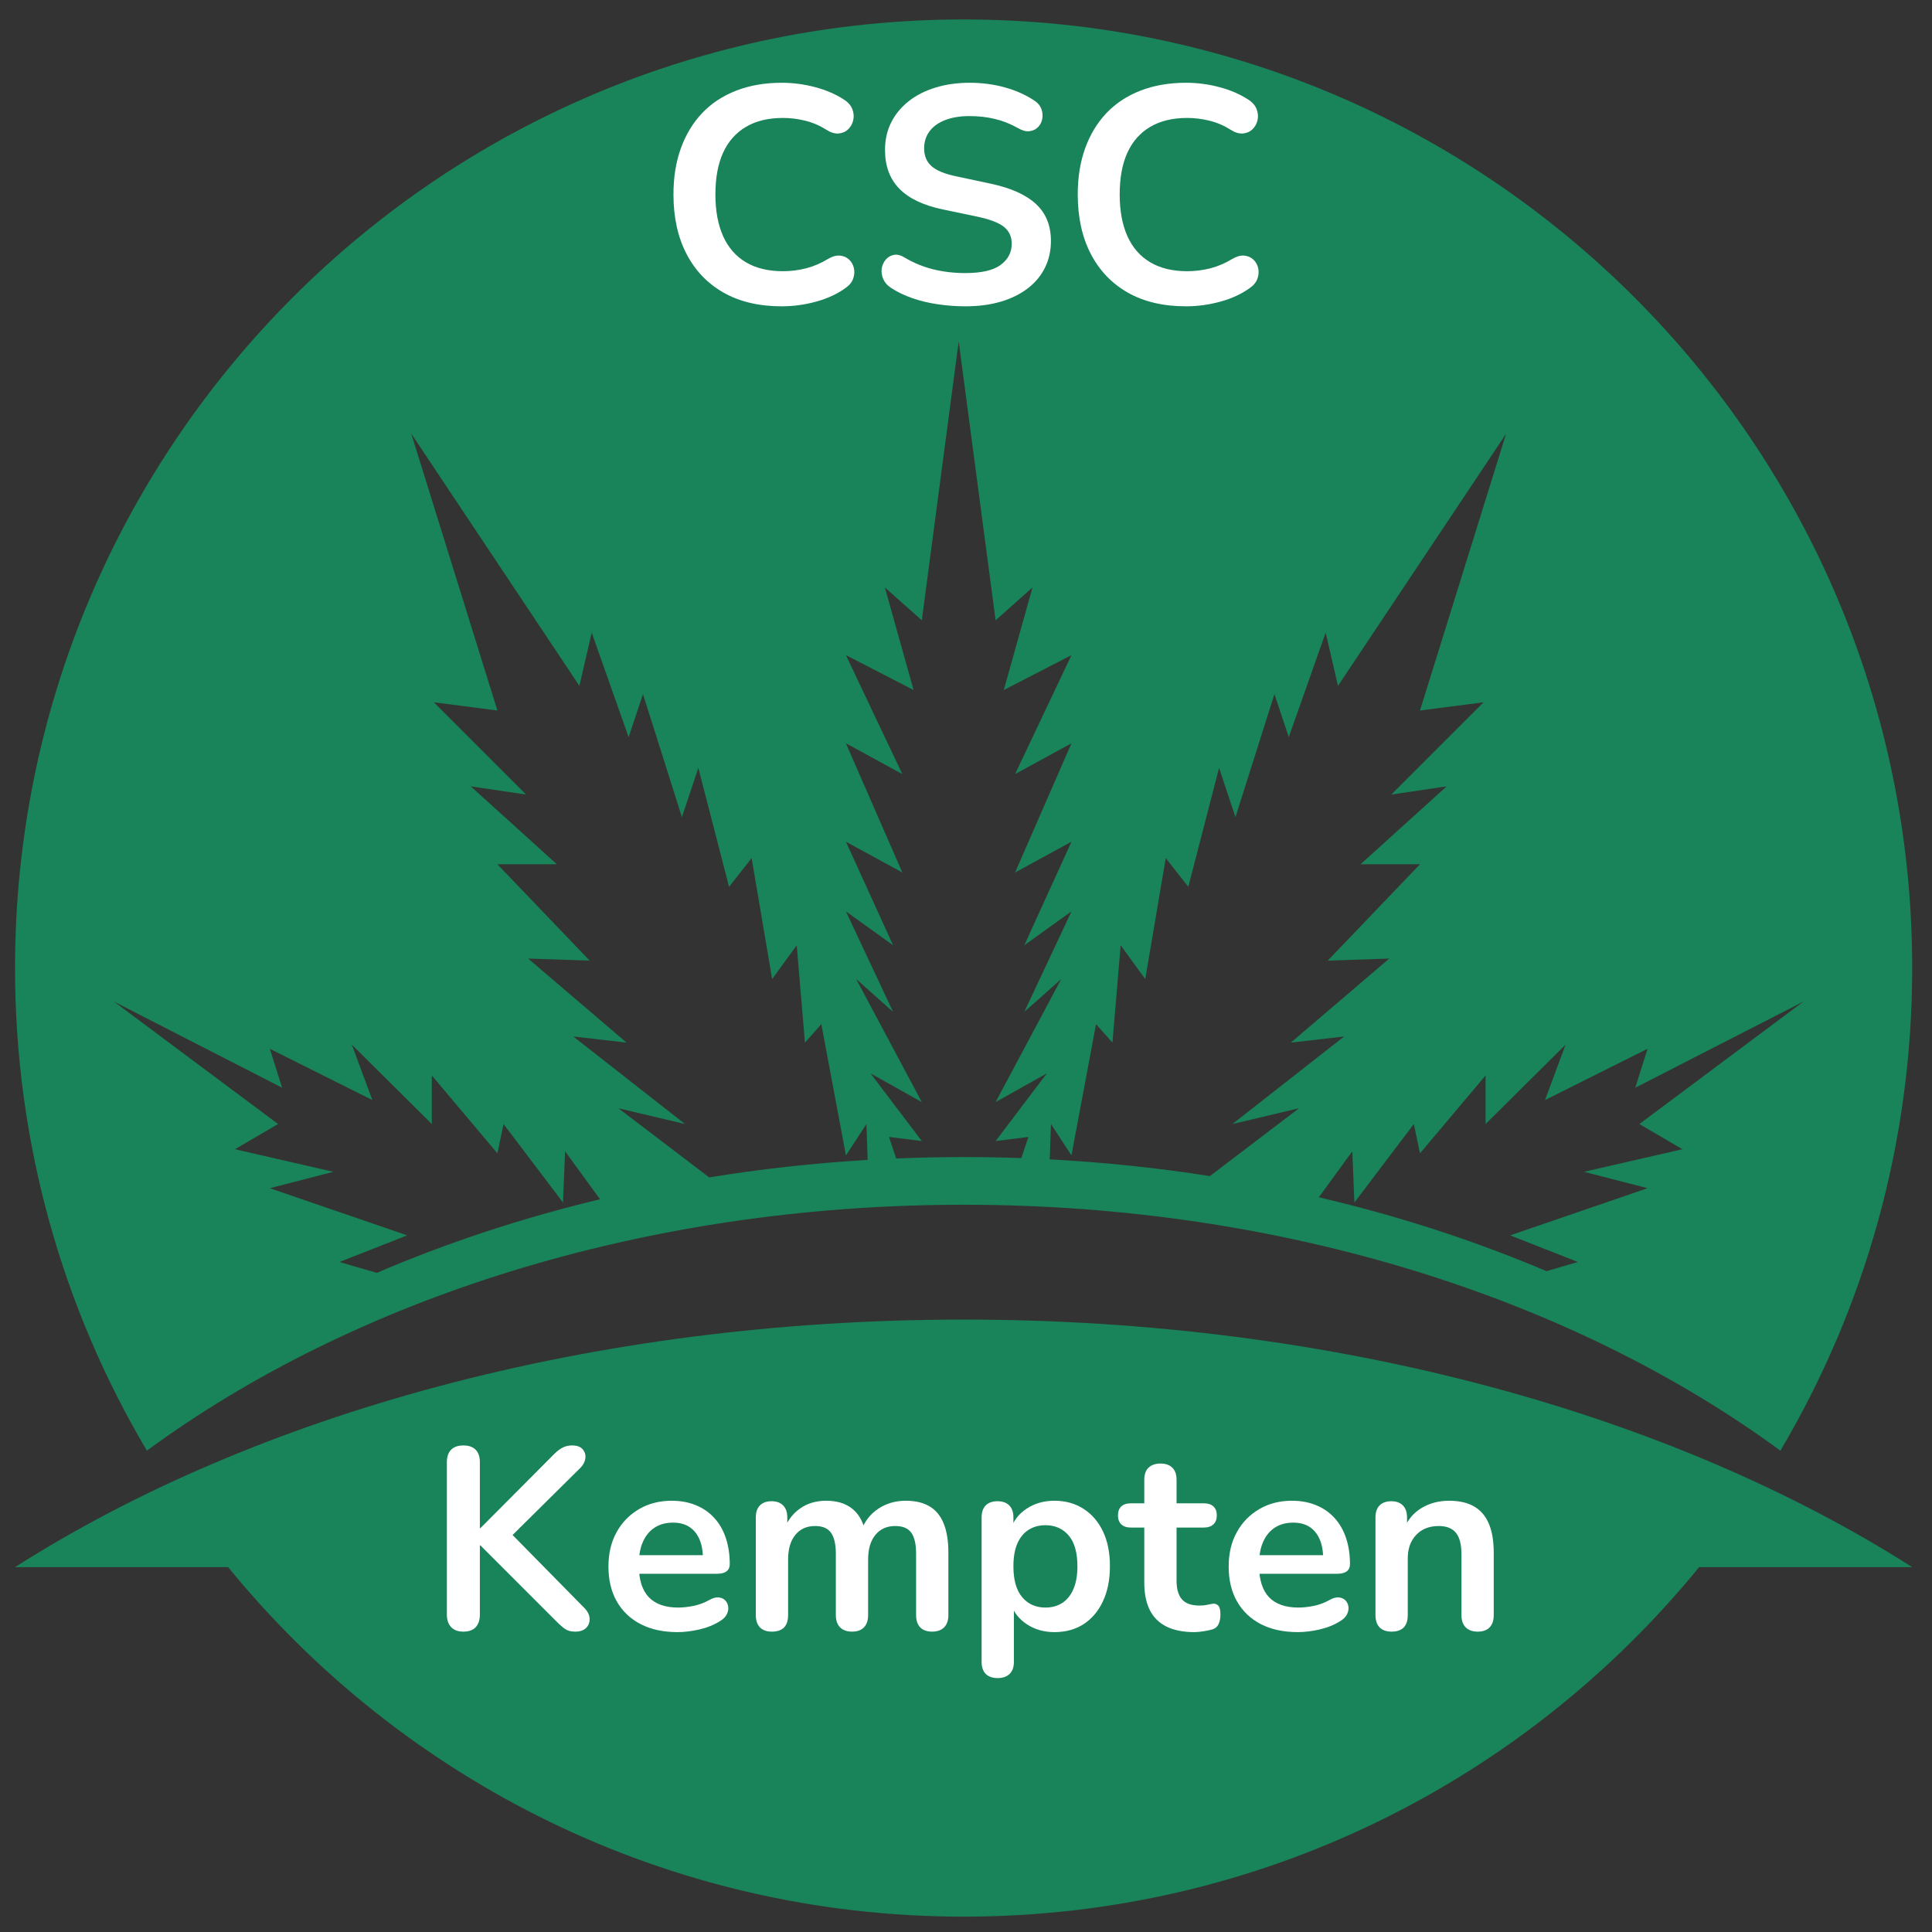<svg xmlns="http://www.w3.org/2000/svg" xmlns:xlink="http://www.w3.org/1999/xlink" width="500" viewBox="0 0 375 375" height="500" preserveAspectRatio="xMidYMid meet"><rect x="0" y="0" width="375" height="375" fill="#333333" stroke="none"/><defs><g></g><clipPath id="e6723cd9b8"><path d="M 2.918 3.773 L 371.16 3.773 L 371.16 281.707 L 2.918 281.707 Z M 2.918 3.773 " clip-rule="nonzero"></path></clipPath><clipPath id="a9f7c63279"><path d="M 2.918 256.082 L 371.16 256.082 L 371.16 372.016 L 2.918 372.016 Z M 2.918 256.082 " clip-rule="nonzero"></path></clipPath></defs><g clip-path="url(#e6723cd9b8)"><path fill="#19835a" d="M 52.375 203.57 L 72.273 213.516 L 68.293 202.773 L 83.812 218.172 L 83.812 208.742 L 96.547 223.863 L 97.738 218.172 L 109.281 233.414 L 109.68 223.465 L 116.465 232.777 C 101.207 236.434 86.695 241.246 73.137 247.062 L 65.906 244.953 L 79.035 239.781 L 52.375 230.629 L 64.711 227.445 L 45.609 223.066 L 53.969 218.172 L 22.133 194.414 L 54.766 211.129 Z M 112.465 133.133 L 114.852 122.789 L 122.016 143.082 L 124.801 134.727 L 132.359 158.602 L 135.543 149.051 L 141.512 172.133 L 145.891 166.562 L 149.871 190.039 L 154.645 183.473 L 156.238 202.375 L 159.422 198.793 L 164.195 224.262 L 168.176 218.172 L 168.41 225.137 C 157.934 225.762 147.664 226.902 137.652 228.527 L 120.023 215.109 L 132.957 218.172 L 111.27 201.18 L 121.617 202.375 L 102.516 186.059 L 114.453 186.457 L 96.547 167.754 L 108.086 167.754 L 91.375 152.633 L 102.117 154.223 L 84.211 136.316 L 96.547 137.91 L 79.832 84.188 Z M 164.195 163.379 L 175.141 169.348 L 164.195 144.277 L 175.141 150.246 L 164.195 127.164 L 177.328 133.93 L 171.758 114.031 L 178.922 120.402 L 186.082 66.281 L 193.246 120.402 L 200.406 114.031 L 194.836 133.93 L 207.969 127.164 L 197.027 150.246 L 207.969 144.277 L 197.027 169.348 L 207.969 163.379 L 198.816 183.473 L 207.969 176.906 L 198.816 196.406 L 205.98 190.039 L 193.246 213.914 L 203.191 208.344 L 193.246 221.477 L 199.613 220.68 L 198.242 224.785 C 194.531 224.652 190.797 224.582 187.039 224.582 C 182.641 224.582 178.277 224.68 173.945 224.859 L 172.551 220.68 L 178.922 221.477 L 168.969 208.344 L 178.922 213.914 L 166.188 190.039 L 173.348 196.406 L 164.195 176.906 L 173.348 183.473 Z M 215.926 202.375 L 217.52 183.473 L 222.293 190.039 L 226.273 166.562 L 230.652 172.133 L 236.621 149.051 L 239.805 158.602 L 247.367 134.727 L 250.148 143.082 L 257.312 122.789 L 259.699 133.133 L 292.332 84.188 L 275.617 137.91 L 287.953 136.316 L 270.047 154.223 L 280.793 152.633 L 264.078 167.754 L 275.617 167.754 L 257.711 186.457 L 269.648 186.059 L 250.547 202.375 L 260.895 201.18 L 239.207 218.172 L 252.141 215.109 L 234.84 228.277 C 224.723 226.691 214.344 225.594 203.758 225.031 L 203.988 218.172 L 207.969 224.262 L 212.742 198.793 Z M 319.789 203.57 L 317.402 211.129 L 350.031 194.414 L 318.199 218.172 L 326.555 223.066 L 307.453 227.445 L 319.789 230.629 L 293.125 239.781 L 306.258 244.953 L 300.164 246.73 C 286.344 240.859 271.547 236.023 255.984 232.391 L 262.484 223.465 L 262.887 233.414 L 274.426 218.172 L 275.617 223.863 L 288.352 208.742 L 288.352 218.172 L 303.871 202.773 L 299.891 213.516 Z M 187.039 233.84 C 249.258 233.84 305.461 252.141 345.574 281.574 C 361.824 254.129 371.156 222.105 371.156 187.898 C 371.156 86.211 288.727 3.777 187.039 3.777 C 85.352 3.777 2.918 86.211 2.918 187.898 C 2.918 222.105 12.254 254.129 28.508 281.57 C 68.617 252.141 124.82 233.84 187.039 233.84 " fill-opacity="1" fill-rule="nonzero"></path></g><g clip-path="url(#a9f7c63279)"><path fill="#19835a" d="M 187.039 256.129 C 114.715 256.129 49.41 274.559 2.918 304.18 L 44.281 304.18 C 78.043 345.578 129.453 372.02 187.039 372.02 C 244.625 372.02 296.035 345.578 329.797 304.18 L 371.156 304.18 C 324.668 274.559 259.363 256.129 187.039 256.129 " fill-opacity="1" fill-rule="nonzero"></path></g><g fill="#ffffff" fill-opacity="1"><g transform="translate(127.485, 58.861)"><g><path d="M 24.25 0.594 C 19.852 0.594 16.086 -0.289 12.953 -2.062 C 9.828 -3.844 7.426 -6.359 5.75 -9.609 C 4.07 -12.859 3.234 -16.695 3.234 -21.125 C 3.234 -24.438 3.711 -27.422 4.672 -30.078 C 5.629 -32.734 7.004 -35.008 8.797 -36.906 C 10.598 -38.801 12.801 -40.254 15.406 -41.266 C 18.02 -42.285 20.969 -42.797 24.25 -42.797 C 26.438 -42.797 28.586 -42.516 30.703 -41.953 C 32.816 -41.398 34.676 -40.602 36.281 -39.562 C 37.113 -39.039 37.672 -38.41 37.953 -37.672 C 38.234 -36.941 38.289 -36.227 38.125 -35.531 C 37.969 -34.832 37.641 -34.242 37.141 -33.766 C 36.641 -33.285 36.02 -33.016 35.281 -32.953 C 34.539 -32.891 33.734 -33.141 32.859 -33.703 C 31.617 -34.492 30.281 -35.066 28.844 -35.422 C 27.414 -35.785 25.961 -35.969 24.484 -35.969 C 21.648 -35.969 19.254 -35.391 17.297 -34.234 C 15.336 -33.078 13.859 -31.398 12.859 -29.203 C 11.867 -27.016 11.375 -24.32 11.375 -21.125 C 11.375 -17.977 11.867 -15.285 12.859 -13.047 C 13.859 -10.816 15.336 -9.117 17.297 -7.953 C 19.254 -6.797 21.648 -6.219 24.484 -6.219 C 25.992 -6.219 27.488 -6.406 28.969 -6.781 C 30.445 -7.164 31.844 -7.758 33.156 -8.562 C 34.039 -9.082 34.832 -9.312 35.531 -9.25 C 36.227 -9.188 36.816 -8.938 37.297 -8.5 C 37.773 -8.062 38.094 -7.508 38.25 -6.844 C 38.406 -6.188 38.363 -5.508 38.125 -4.812 C 37.883 -4.113 37.406 -3.508 36.688 -3 C 35.094 -1.832 33.188 -0.941 30.969 -0.328 C 28.758 0.285 26.52 0.594 24.25 0.594 Z M 24.25 0.594 "></path></g></g></g><g fill="#ffffff" fill-opacity="1"><g transform="translate(168.187, 58.861)"><g><path d="M 19.156 0.594 C 17.395 0.594 15.633 0.461 13.875 0.203 C 12.125 -0.047 10.469 -0.441 8.906 -0.984 C 7.352 -1.523 5.961 -2.195 4.734 -3 C 4.016 -3.477 3.516 -4.055 3.234 -4.734 C 2.953 -5.41 2.859 -6.078 2.953 -6.734 C 3.055 -7.391 3.316 -7.969 3.734 -8.469 C 4.16 -8.969 4.691 -9.273 5.328 -9.391 C 5.961 -9.516 6.66 -9.336 7.422 -8.859 C 9.18 -7.816 11.035 -7.055 12.984 -6.578 C 14.941 -6.098 17 -5.859 19.156 -5.859 C 22.312 -5.859 24.602 -6.383 26.031 -7.438 C 27.469 -8.5 28.188 -9.867 28.188 -11.547 C 28.188 -12.941 27.676 -14.039 26.656 -14.844 C 25.645 -15.645 23.898 -16.305 21.422 -16.828 L 14.844 -18.203 C 11.051 -18.992 8.227 -20.336 6.375 -22.234 C 4.52 -24.129 3.594 -26.633 3.594 -29.75 C 3.594 -31.707 3.988 -33.484 4.781 -35.078 C 5.582 -36.672 6.711 -38.047 8.172 -39.203 C 9.629 -40.359 11.363 -41.242 13.375 -41.859 C 15.395 -42.484 17.617 -42.797 20.047 -42.797 C 22.441 -42.797 24.719 -42.492 26.875 -41.891 C 29.031 -41.297 30.969 -40.422 32.688 -39.266 C 33.32 -38.828 33.75 -38.285 33.969 -37.641 C 34.188 -37.004 34.234 -36.379 34.109 -35.766 C 33.992 -35.148 33.719 -34.617 33.281 -34.172 C 32.844 -33.734 32.289 -33.473 31.625 -33.391 C 30.969 -33.316 30.223 -33.52 29.391 -34 C 27.91 -34.832 26.41 -35.426 24.891 -35.781 C 23.379 -36.145 21.75 -36.328 20 -36.328 C 18.156 -36.328 16.57 -36.066 15.25 -35.547 C 13.938 -35.035 12.93 -34.312 12.234 -33.375 C 11.535 -32.438 11.188 -31.328 11.188 -30.047 C 11.188 -28.609 11.664 -27.461 12.625 -26.609 C 13.582 -25.754 15.219 -25.086 17.531 -24.609 L 24.062 -23.219 C 28.008 -22.383 30.953 -21.066 32.891 -19.266 C 34.828 -17.473 35.797 -15.082 35.797 -12.094 C 35.797 -10.176 35.406 -8.438 34.625 -6.875 C 33.852 -5.32 32.738 -3.988 31.281 -2.875 C 29.82 -1.758 28.07 -0.898 26.031 -0.297 C 24 0.297 21.707 0.594 19.156 0.594 Z M 19.156 0.594 "></path></g></g></g><g fill="#ffffff" fill-opacity="1"><g transform="translate(205.956, 58.861)"><g><path d="M 24.25 0.594 C 19.852 0.594 16.086 -0.289 12.953 -2.062 C 9.828 -3.844 7.426 -6.359 5.75 -9.609 C 4.07 -12.859 3.234 -16.695 3.234 -21.125 C 3.234 -24.438 3.711 -27.422 4.672 -30.078 C 5.629 -32.734 7.004 -35.008 8.797 -36.906 C 10.598 -38.801 12.801 -40.254 15.406 -41.266 C 18.02 -42.285 20.969 -42.797 24.25 -42.797 C 26.438 -42.797 28.586 -42.516 30.703 -41.953 C 32.816 -41.398 34.676 -40.602 36.281 -39.562 C 37.113 -39.039 37.672 -38.41 37.953 -37.672 C 38.234 -36.941 38.289 -36.227 38.125 -35.531 C 37.969 -34.832 37.641 -34.242 37.141 -33.766 C 36.641 -33.285 36.02 -33.016 35.281 -32.953 C 34.539 -32.891 33.734 -33.141 32.859 -33.703 C 31.617 -34.492 30.281 -35.066 28.844 -35.422 C 27.414 -35.785 25.961 -35.969 24.484 -35.969 C 21.648 -35.969 19.254 -35.391 17.297 -34.234 C 15.336 -33.078 13.859 -31.398 12.859 -29.203 C 11.867 -27.016 11.375 -24.32 11.375 -21.125 C 11.375 -17.977 11.867 -15.285 12.859 -13.047 C 13.859 -10.816 15.336 -9.117 17.297 -7.953 C 19.254 -6.797 21.648 -6.219 24.484 -6.219 C 25.992 -6.219 27.488 -6.406 28.969 -6.781 C 30.445 -7.164 31.844 -7.758 33.156 -8.562 C 34.039 -9.082 34.832 -9.312 35.531 -9.25 C 36.227 -9.188 36.816 -8.938 37.297 -8.5 C 37.773 -8.062 38.094 -7.508 38.25 -6.844 C 38.406 -6.188 38.363 -5.508 38.125 -4.812 C 37.883 -4.113 37.406 -3.508 36.688 -3 C 35.094 -1.832 33.188 -0.941 30.969 -0.328 C 28.758 0.285 26.52 0.594 24.25 0.594 Z M 24.25 0.594 "></path></g></g></g><g fill="#ffffff" fill-opacity="1"><g transform="translate(82.877, 316.293)"><g><path d="M 7.062 0.406 C 6.031 0.406 5.238 0.113 4.688 -0.469 C 4.133 -1.062 3.859 -1.875 3.859 -2.906 L 3.859 -32.469 C 3.859 -33.539 4.133 -34.352 4.688 -34.906 C 5.238 -35.457 6.031 -35.734 7.062 -35.734 C 8.102 -35.734 8.895 -35.457 9.438 -34.906 C 9.988 -34.352 10.266 -33.539 10.266 -32.469 L 10.266 -19.688 L 10.375 -19.688 L 24.75 -34.125 C 25.289 -34.656 25.828 -35.055 26.359 -35.328 C 26.891 -35.598 27.488 -35.734 28.156 -35.734 C 29.125 -35.734 29.816 -35.477 30.234 -34.969 C 30.66 -34.469 30.828 -33.883 30.734 -33.219 C 30.648 -32.551 30.328 -31.938 29.766 -31.375 L 15.141 -16.891 L 15.188 -19.797 L 30.469 -4.266 C 31.164 -3.586 31.531 -2.879 31.562 -2.141 C 31.602 -1.41 31.379 -0.801 30.891 -0.312 C 30.41 0.164 29.703 0.406 28.766 0.406 C 27.961 0.406 27.316 0.238 26.828 -0.094 C 26.348 -0.426 25.789 -0.91 25.156 -1.547 L 10.375 -16.328 L 10.266 -16.328 L 10.266 -2.906 C 10.266 -1.875 10 -1.062 9.469 -0.469 C 8.938 0.113 8.133 0.406 7.062 0.406 Z M 7.062 0.406 "></path></g></g></g><g fill="#ffffff" fill-opacity="1"><g transform="translate(116.192, 316.293)"><g><path d="M 15.328 0.5 C 12.555 0.5 10.164 -0.016 8.156 -1.047 C 6.156 -2.086 4.613 -3.555 3.531 -5.453 C 2.445 -7.359 1.906 -9.617 1.906 -12.234 C 1.906 -14.766 2.43 -16.984 3.484 -18.891 C 4.535 -20.797 5.988 -22.289 7.844 -23.375 C 9.695 -24.457 11.812 -25 14.188 -25 C 15.914 -25 17.473 -24.711 18.859 -24.141 C 20.254 -23.578 21.441 -22.758 22.422 -21.688 C 23.41 -20.625 24.16 -19.332 24.672 -17.812 C 25.191 -16.289 25.453 -14.578 25.453 -12.672 C 25.453 -12.078 25.242 -11.617 24.828 -11.297 C 24.41 -10.984 23.816 -10.828 23.047 -10.828 L 6.969 -10.828 L 6.969 -14.438 L 21.047 -14.438 L 20.25 -13.688 C 20.25 -15.219 20.02 -16.5 19.562 -17.531 C 19.113 -18.57 18.461 -19.367 17.609 -19.922 C 16.754 -20.473 15.695 -20.75 14.438 -20.75 C 13.031 -20.75 11.832 -20.422 10.844 -19.766 C 9.863 -19.117 9.113 -18.203 8.594 -17.016 C 8.07 -15.828 7.812 -14.414 7.812 -12.781 L 7.812 -12.422 C 7.812 -9.68 8.453 -7.633 9.734 -6.281 C 11.023 -4.938 12.926 -4.266 15.438 -4.266 C 16.301 -4.266 17.273 -4.367 18.359 -4.578 C 19.453 -4.797 20.484 -5.176 21.453 -5.719 C 22.148 -6.113 22.766 -6.285 23.297 -6.234 C 23.836 -6.18 24.266 -5.988 24.578 -5.656 C 24.898 -5.32 25.094 -4.91 25.156 -4.422 C 25.219 -3.941 25.125 -3.453 24.875 -2.953 C 24.625 -2.453 24.195 -2.02 23.594 -1.656 C 22.426 -0.914 21.082 -0.367 19.562 -0.016 C 18.039 0.328 16.629 0.5 15.328 0.5 Z M 15.328 0.5 "></path></g></g></g><g fill="#ffffff" fill-opacity="1"><g transform="translate(143.345, 316.293)"><g><path d="M 6.469 0.406 C 5.457 0.406 4.688 0.129 4.156 -0.422 C 3.625 -0.973 3.359 -1.77 3.359 -2.812 L 3.359 -21.75 C 3.359 -22.781 3.625 -23.562 4.156 -24.094 C 4.688 -24.633 5.438 -24.906 6.406 -24.906 C 7.375 -24.906 8.125 -24.633 8.656 -24.094 C 9.195 -23.562 9.469 -22.781 9.469 -21.75 L 9.469 -18.094 L 8.922 -19.594 C 9.586 -21.258 10.617 -22.578 12.016 -23.547 C 13.422 -24.516 15.094 -25 17.031 -25 C 19.008 -25 20.629 -24.531 21.891 -23.594 C 23.16 -22.664 24.047 -21.234 24.547 -19.297 L 23.859 -19.297 C 24.523 -21.066 25.625 -22.457 27.156 -23.469 C 28.695 -24.488 30.469 -25 32.469 -25 C 34.344 -25 35.891 -24.629 37.109 -23.891 C 38.328 -23.16 39.234 -22.051 39.828 -20.562 C 40.43 -19.082 40.734 -17.207 40.734 -14.938 L 40.734 -2.812 C 40.734 -1.77 40.457 -0.973 39.906 -0.422 C 39.352 0.129 38.578 0.406 37.578 0.406 C 36.578 0.406 35.805 0.129 35.266 -0.422 C 34.734 -0.973 34.469 -1.77 34.469 -2.812 L 34.469 -14.688 C 34.469 -16.551 34.16 -17.914 33.547 -18.781 C 32.93 -19.656 31.891 -20.094 30.422 -20.094 C 28.785 -20.094 27.5 -19.516 26.562 -18.359 C 25.625 -17.211 25.156 -15.617 25.156 -13.578 L 25.156 -2.812 C 25.156 -1.77 24.883 -0.973 24.344 -0.422 C 23.812 0.129 23.047 0.406 22.047 0.406 C 21.047 0.406 20.27 0.129 19.719 -0.422 C 19.164 -0.973 18.891 -1.77 18.891 -2.812 L 18.891 -14.688 C 18.891 -16.551 18.578 -17.914 17.953 -18.781 C 17.336 -19.656 16.312 -20.094 14.875 -20.094 C 13.238 -20.094 11.953 -19.516 11.016 -18.359 C 10.086 -17.211 9.625 -15.617 9.625 -13.578 L 9.625 -2.812 C 9.625 -0.664 8.57 0.406 6.469 0.406 Z M 6.469 0.406 "></path></g></g></g><g fill="#ffffff" fill-opacity="1"><g transform="translate(187.281, 316.293)"><g><path d="M 6.359 9.422 C 5.359 9.422 4.586 9.148 4.047 8.609 C 3.516 8.078 3.25 7.297 3.25 6.266 L 3.25 -21.75 C 3.25 -22.781 3.516 -23.562 4.047 -24.094 C 4.586 -24.633 5.344 -24.906 6.312 -24.906 C 7.312 -24.906 8.078 -24.633 8.609 -24.094 C 9.148 -23.562 9.422 -22.781 9.422 -21.75 L 9.422 -17.844 L 8.875 -19.344 C 9.375 -21.039 10.398 -22.406 11.953 -23.438 C 13.504 -24.477 15.316 -25 17.391 -25 C 19.523 -25 21.398 -24.477 23.016 -23.438 C 24.641 -22.406 25.898 -20.945 26.797 -19.062 C 27.703 -17.176 28.156 -14.914 28.156 -12.281 C 28.156 -9.676 27.703 -7.41 26.797 -5.484 C 25.898 -3.566 24.648 -2.086 23.047 -1.047 C 21.441 -0.016 19.555 0.5 17.391 0.5 C 15.348 0.5 13.555 -0.008 12.016 -1.031 C 10.484 -2.051 9.453 -3.379 8.922 -5.016 L 9.516 -5.016 L 9.516 6.266 C 9.516 7.297 9.238 8.078 8.688 8.609 C 8.133 9.148 7.359 9.422 6.359 9.422 Z M 15.641 -4.266 C 16.867 -4.266 17.953 -4.562 18.891 -5.156 C 19.828 -5.758 20.551 -6.656 21.062 -7.844 C 21.582 -9.031 21.844 -10.508 21.844 -12.281 C 21.844 -14.945 21.273 -16.941 20.141 -18.266 C 19.004 -19.586 17.504 -20.25 15.641 -20.25 C 14.398 -20.25 13.312 -19.953 12.375 -19.359 C 11.438 -18.773 10.707 -17.891 10.188 -16.703 C 9.676 -15.523 9.422 -14.051 9.422 -12.281 C 9.422 -9.633 9.988 -7.633 11.125 -6.281 C 12.258 -4.938 13.766 -4.266 15.641 -4.266 Z M 15.641 -4.266 "></path></g></g></g><g fill="#ffffff" fill-opacity="1"><g transform="translate(217.339, 316.293)"><g><path d="M 14.484 0.5 C 12.305 0.5 10.488 0.133 9.031 -0.594 C 7.582 -1.332 6.508 -2.41 5.812 -3.828 C 5.113 -5.254 4.766 -7.02 4.766 -9.125 L 4.766 -19.797 L 2.156 -19.797 C 1.352 -19.797 0.734 -20.004 0.297 -20.422 C -0.129 -20.836 -0.344 -21.41 -0.344 -22.141 C -0.344 -22.91 -0.129 -23.492 0.297 -23.891 C 0.734 -24.297 1.352 -24.5 2.156 -24.5 L 4.766 -24.5 L 4.766 -29.062 C 4.766 -30.094 5.035 -30.875 5.578 -31.406 C 6.129 -31.945 6.91 -32.219 7.922 -32.219 C 8.922 -32.219 9.688 -31.945 10.219 -31.406 C 10.758 -30.875 11.031 -30.094 11.031 -29.062 L 11.031 -24.5 L 16.328 -24.5 C 17.129 -24.5 17.75 -24.297 18.188 -23.891 C 18.625 -23.492 18.844 -22.91 18.844 -22.141 C 18.844 -21.41 18.625 -20.836 18.188 -20.422 C 17.75 -20.004 17.129 -19.797 16.328 -19.797 L 11.031 -19.797 L 11.031 -9.469 C 11.031 -7.863 11.379 -6.66 12.078 -5.859 C 12.773 -5.055 13.91 -4.656 15.484 -4.656 C 16.047 -4.656 16.547 -4.703 16.984 -4.797 C 17.422 -4.898 17.805 -4.973 18.141 -5.016 C 18.535 -5.047 18.867 -4.914 19.141 -4.625 C 19.41 -4.344 19.547 -3.77 19.547 -2.906 C 19.547 -2.238 19.438 -1.645 19.219 -1.125 C 19 -0.602 18.609 -0.242 18.047 -0.047 C 17.609 0.086 17.035 0.211 16.328 0.328 C 15.629 0.441 15.016 0.5 14.484 0.5 Z M 14.484 0.5 "></path></g></g></g><g fill="#ffffff" fill-opacity="1"><g transform="translate(236.577, 316.293)"><g><path d="M 15.328 0.5 C 12.555 0.5 10.164 -0.016 8.156 -1.047 C 6.156 -2.086 4.613 -3.555 3.531 -5.453 C 2.445 -7.359 1.906 -9.617 1.906 -12.234 C 1.906 -14.766 2.43 -16.984 3.484 -18.891 C 4.535 -20.797 5.988 -22.289 7.844 -23.375 C 9.695 -24.457 11.812 -25 14.188 -25 C 15.914 -25 17.473 -24.711 18.859 -24.141 C 20.254 -23.578 21.441 -22.758 22.422 -21.688 C 23.41 -20.625 24.16 -19.332 24.672 -17.812 C 25.191 -16.289 25.453 -14.578 25.453 -12.672 C 25.453 -12.078 25.242 -11.617 24.828 -11.297 C 24.41 -10.984 23.816 -10.828 23.047 -10.828 L 6.969 -10.828 L 6.969 -14.438 L 21.047 -14.438 L 20.25 -13.688 C 20.25 -15.219 20.02 -16.5 19.562 -17.531 C 19.113 -18.57 18.461 -19.367 17.609 -19.922 C 16.754 -20.473 15.695 -20.75 14.438 -20.75 C 13.031 -20.75 11.832 -20.422 10.844 -19.766 C 9.863 -19.117 9.113 -18.203 8.594 -17.016 C 8.07 -15.828 7.812 -14.414 7.812 -12.781 L 7.812 -12.422 C 7.812 -9.68 8.453 -7.633 9.734 -6.281 C 11.023 -4.938 12.926 -4.266 15.438 -4.266 C 16.301 -4.266 17.273 -4.367 18.359 -4.578 C 19.453 -4.797 20.484 -5.176 21.453 -5.719 C 22.148 -6.113 22.766 -6.285 23.297 -6.234 C 23.836 -6.18 24.266 -5.988 24.578 -5.656 C 24.898 -5.32 25.094 -4.91 25.156 -4.422 C 25.219 -3.941 25.125 -3.453 24.875 -2.953 C 24.625 -2.453 24.195 -2.02 23.594 -1.656 C 22.426 -0.914 21.082 -0.367 19.562 -0.016 C 18.039 0.328 16.629 0.5 15.328 0.5 Z M 15.328 0.5 "></path></g></g></g><g fill="#ffffff" fill-opacity="1"><g transform="translate(263.729, 316.293)"><g><path d="M 6.359 0.406 C 5.359 0.406 4.586 0.129 4.047 -0.422 C 3.516 -0.973 3.25 -1.77 3.25 -2.812 L 3.25 -21.75 C 3.25 -22.781 3.516 -23.562 4.047 -24.094 C 4.586 -24.633 5.344 -24.906 6.312 -24.906 C 7.281 -24.906 8.031 -24.633 8.562 -24.094 C 9.102 -23.562 9.375 -22.781 9.375 -21.75 L 9.375 -18.344 L 8.812 -19.594 C 9.551 -21.363 10.695 -22.707 12.25 -23.625 C 13.801 -24.539 15.562 -25 17.531 -25 C 19.508 -25 21.129 -24.629 22.391 -23.891 C 23.66 -23.16 24.613 -22.051 25.25 -20.562 C 25.883 -19.082 26.203 -17.207 26.203 -14.938 L 26.203 -2.812 C 26.203 -1.77 25.938 -0.973 25.406 -0.422 C 24.875 0.129 24.102 0.406 23.094 0.406 C 22.094 0.406 21.316 0.129 20.766 -0.422 C 20.211 -0.973 19.938 -1.77 19.938 -2.812 L 19.938 -14.625 C 19.938 -16.531 19.578 -17.914 18.859 -18.781 C 18.141 -19.656 17.031 -20.094 15.531 -20.094 C 13.695 -20.094 12.234 -19.516 11.141 -18.359 C 10.055 -17.211 9.516 -15.688 9.516 -13.781 L 9.516 -2.812 C 9.516 -0.664 8.461 0.406 6.359 0.406 Z M 6.359 0.406 "></path></g></g></g></svg>
